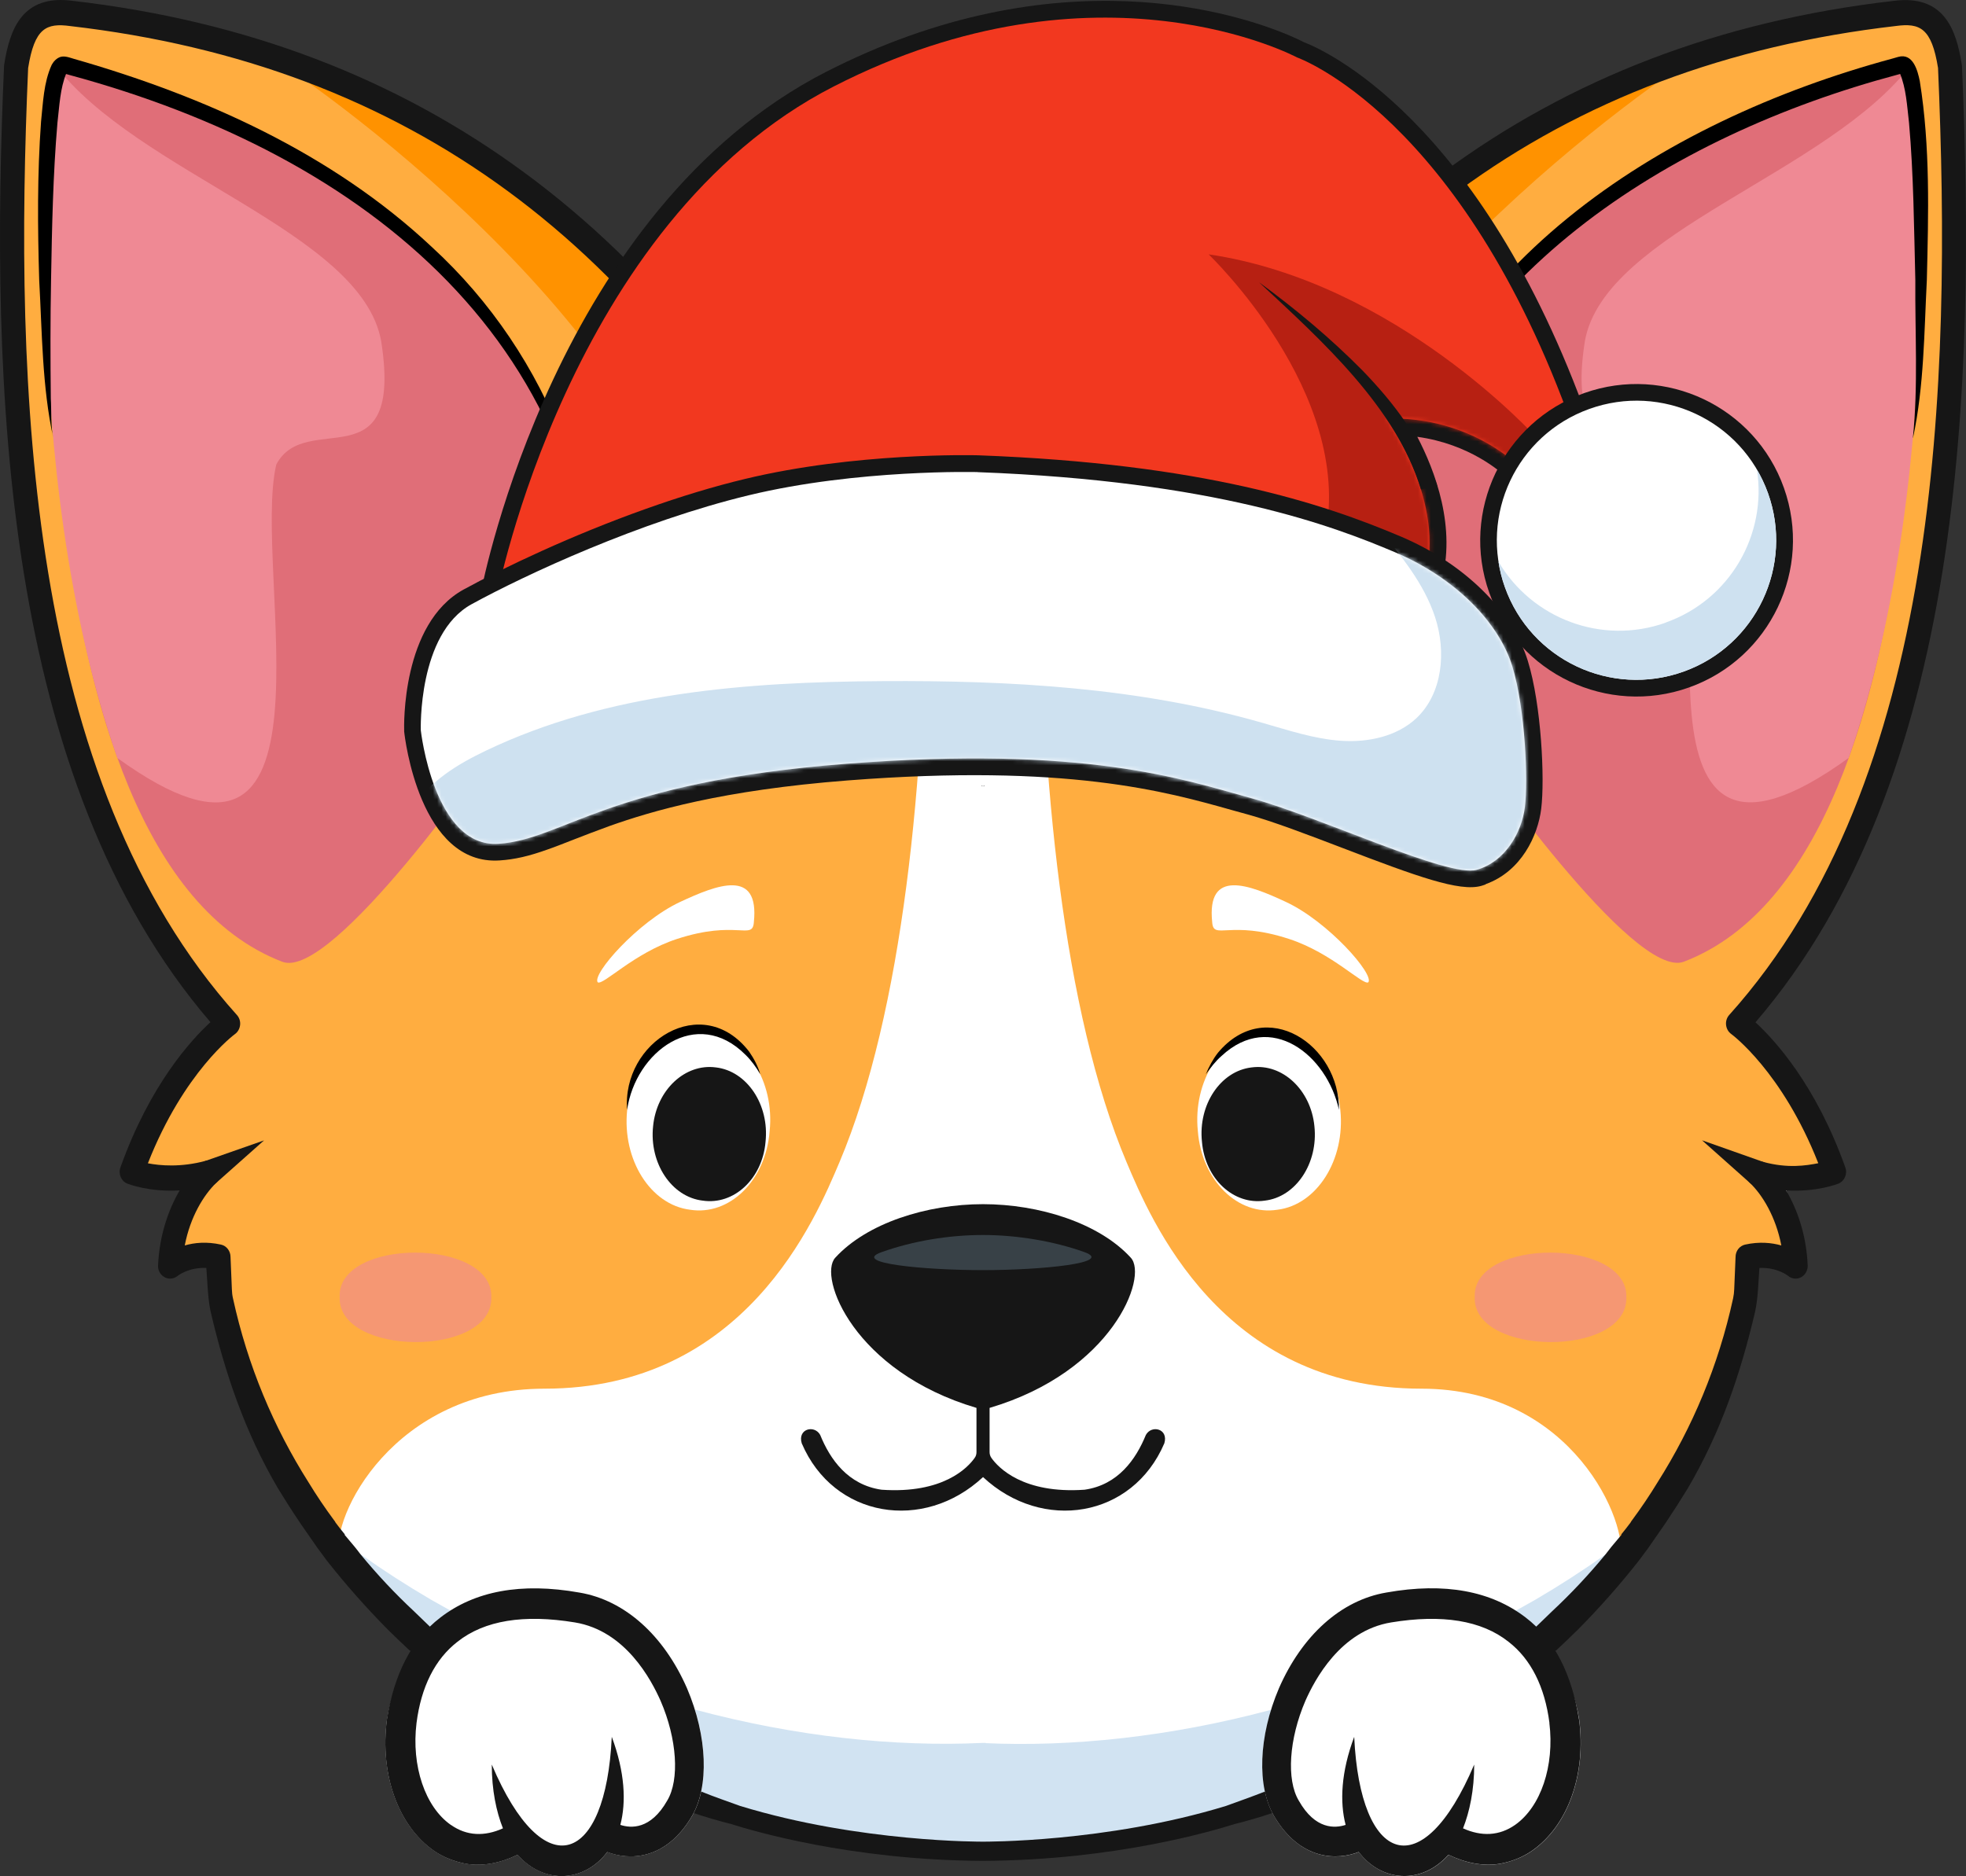 <svg width="461" height="440" viewBox="0 0 461 440" fill="none" xmlns="http://www.w3.org/2000/svg">
  <rect x="0" y="0" width="461" height="440" fill="#333333" stroke="none"/>
  <g clip-path="url(#clip0_2407_1115)">
    <path d="M230.509 129.838C240.551 129.996 250.299 130.649 260.026 133.099C260.952 133.257 264.398 135.747 265.323 135.905C265.422 135.806 266.485 133.494 266.485 133.395C275.445 113.061 290.922 94.209 305.769 74.033C325.717 47.04 366.163 23.761 397.846 13.031C443.688 -1.671 457.334 -0.426 457.235 15.62C462.709 120.215 449.536 182.422 409.09 243.365C417.912 252.475 436.48 271.228 418.857 279.212C424.587 296.621 422.893 298.005 411.925 293.776C409.799 314.762 400.445 339.503 390.856 353.988C389.005 356.813 387.035 359.58 384.988 362.287C361.338 395.15 327.154 416.61 289.898 426.708C276.134 430.621 261.917 432.716 247.68 433.546H247.522C245.356 433.704 239.311 435.028 229.741 435.028C218.655 435.028 215.701 433.704 213.535 433.546H213.377C199.16 432.735 184.923 430.621 171.159 426.708C133.903 416.63 99.719 395.15 76.07 362.287C74.002 359.58 72.053 356.813 70.202 353.988C60.612 339.503 54.094 310.375 49.132 293.776C38.144 298.005 41.807 296.503 44.367 277.493C15.656 275.042 43.126 252.475 51.948 243.365C4.748 167.266 -6.496 91.265 7.406 5.7C9.414 -0.96 58.997 8.96 85.206 22.022C110.313 35.183 136.561 48.502 156.509 75.515C171.356 95.691 186.696 114.207 195.655 134.542C195.655 134.64 195.576 135.806 195.675 135.925C196.6 135.767 200.046 133.277 200.972 133.119C210.719 130.688 220.447 130.036 230.489 129.858L230.509 129.838Z" fill="white"/>
    <path d="M52.22 243.54C52.22 243.54 22.939 268.261 35.837 276.087C33.691 282.608 46.254 272.036 47.671 275.415C50.015 281.047 29.831 295.275 50.468 295.275C52.161 303.732 57.616 339.856 79.571 364.735C77.386 355.981 92.272 325.687 127.677 325.687C174.7 325.687 191.221 285.849 196.853 272.549C211.641 237.533 217.116 182.064 217.116 131.001C212.783 131.653 199.846 134.953 195.672 135.922C136.873 14.727 42.237 5.4 11.813 2.97C7.501 2.614 3.701 10.479 3.523 21.98L2.952 42.808C1.712 50.949 -4.668 164.002 52.24 243.54H52.22Z" fill="#FFAD40"/>
    <path d="M458.077 43.085L458.176 23.956C456.502 15.281 457.211 2.239 448.842 2.97C417.415 5.697 321.124 24.49 265.338 135.922C261.164 134.954 248.207 131.654 243.895 131.002C243.895 182.064 249.369 237.533 264.157 272.55C269.769 285.849 286.31 325.687 333.333 325.687C368.738 325.687 382.128 357.265 379.942 366.019C404.359 338.789 409.125 303.733 410.818 295.275C433.01 296.777 410.72 280.849 413.595 275.771C415.583 272.253 425.173 279.012 426.374 275.415C438.859 270.613 408.239 239.391 408.239 239.391C464.3 173.073 459.338 51.226 458.097 43.105L458.077 43.085Z" fill="#FFAD40"/>
    <path d="M230.662 184.181L230.823 184.343C230.722 184.343 230.662 184.403 230.662 184.504V184.161V184.181Z" fill="#161616"/>
    <path d="M231.138 408.805V433.21C230.822 433.091 230.566 433.052 230.37 433.052C228.302 433.269 226.254 433.368 224.186 433.368C220.681 433.585 217.117 433.644 213.514 433.526H213.356C206.031 433.308 198.824 432.656 191.715 431.569C184.607 430.483 177.636 429.02 170.843 427.183C168.165 426.432 165.526 425.602 162.946 424.732C160.78 424.08 158.614 423.329 156.448 422.46C152.943 421.155 149.537 419.792 146.248 418.389C145.008 417.855 143.767 417.302 142.546 416.768C127.699 409.773 113.935 401.157 102.041 391.059C101.116 390.308 100.19 389.538 99.264 388.787C98.438 388.036 97.611 387.325 96.783 386.672V386.514C95.031 384.993 93.337 383.432 91.683 381.791C87.45 377.681 83.492 373.393 79.77 368.947C78.943 367.86 78.116 366.773 77.289 365.686C76.56 364.718 75.852 363.789 75.123 362.92C75.123 362.801 75.064 362.762 74.965 362.762C74.355 361.793 73.686 360.805 72.957 359.837C72.346 358.967 71.677 358.058 70.948 357.07C70.023 355.549 69.097 354.027 68.172 352.525C68.782 353.019 69.412 353.494 70.18 353.988C70.594 354.205 71.067 354.422 71.579 354.64C72.504 355.391 73.39 356.161 74.197 356.912C74.926 357.347 75.596 357.841 76.206 358.375C76.304 358.493 76.403 358.533 76.521 358.533C76.521 358.651 76.58 358.691 76.678 358.691V358.849C77.092 359.066 77.447 359.284 77.762 359.501C78.273 359.936 78.785 360.311 79.317 360.647V360.805C80.341 361.556 81.424 362.327 82.566 363.078C83.295 363.611 83.964 364.105 84.575 364.54C89.931 368.334 95.405 371.852 100.958 375.112C102.514 375.982 104.05 376.851 105.605 377.721C106.216 378.057 106.787 378.373 107.299 378.689C109.248 379.776 111.158 380.803 113.029 381.772C113.094 381.772 113.094 381.772 113.029 381.772C114.368 382.424 115.648 383.076 116.888 383.728C129.412 389.735 142.251 394.794 154.932 398.687C157.61 399.438 160.288 400.209 162.966 400.96C186.615 407.303 209.812 409.734 230.389 408.765H231.157L231.138 408.805Z" fill="#D1E3F2"/>
    <path d="M63.148 13.051C85.203 27.259 164.48 87.234 164.953 145.786L202.681 135.866C202.681 135.866 203.607 134.403 204.847 132.131C202.524 132.447 197.837 135.431 195.671 135.925C161.192 69.547 107.946 27.259 63.148 13.051Z" fill="#FF9200"/>
    <path d="M176.768 216.312C176.453 220.6 172.712 215.64 158.711 220.225C148.629 223.525 141.422 231.172 140.162 230.382C138.705 228.564 149.515 216.194 159.44 211.55C168.124 207.499 178.107 203.566 176.768 216.292V216.312Z" fill="white"/>
    <path d="M230.336 184.502C230.336 184.381 230.276 184.34 230.176 184.34L230.336 184.179V184.522V184.502Z" fill="#161616"/>
    <path d="M230.643 408.802C251.201 409.771 274.397 407.34 298.066 400.997C300.744 400.226 303.422 399.475 306.1 398.724C318.781 394.812 331.62 389.772 344.144 383.765C345.384 383.113 346.664 382.461 348.003 381.809C347.938 381.809 347.938 381.809 348.003 381.809C349.854 380.841 351.764 379.813 353.733 378.726C354.245 378.41 354.816 378.074 355.427 377.758C356.983 376.888 358.518 376.019 360.074 375.149C365.647 371.889 371.101 368.371 376.457 364.577C377.068 364.142 377.737 363.648 378.466 363.115C379.608 362.364 380.691 361.593 381.715 360.842V360.684C382.227 360.368 382.739 359.973 383.27 359.538C383.586 359.321 383.94 359.103 384.354 358.886V358.728C384.452 358.728 384.511 358.669 384.511 358.57C384.61 358.57 384.708 358.511 384.826 358.412C385.437 357.878 386.106 357.384 386.835 356.949C387.662 356.199 388.528 355.428 389.454 354.677C389.966 354.46 390.438 354.242 390.852 354.025C391.62 353.531 392.25 353.057 392.86 352.562C391.935 354.084 391.009 355.606 390.084 357.108C389.355 358.076 388.686 359.005 388.075 359.874C387.347 360.842 386.677 361.83 386.067 362.799C385.968 362.799 385.909 362.858 385.909 362.957C385.181 363.826 384.472 364.735 383.743 365.723C382.916 366.81 382.089 367.897 381.262 368.984C377.56 373.43 373.582 377.718 369.349 381.829C367.695 383.449 366.001 385.03 364.249 386.551V386.71C363.422 387.362 362.595 388.073 361.768 388.824C360.842 389.575 359.917 390.346 358.991 391.096C347.078 401.175 333.314 409.81 318.486 416.806C317.245 417.339 316.005 417.892 314.784 418.426C311.476 419.829 308.089 421.193 304.584 422.497C302.418 423.366 300.252 424.117 298.086 424.769C295.506 425.639 292.887 426.449 290.189 427.22C283.376 429.057 276.425 430.52 269.317 431.607C262.208 432.693 254.981 433.346 247.676 433.563H247.518C243.915 433.681 240.351 433.622 236.846 433.405C234.778 433.405 232.73 433.306 230.662 433.089C230.466 433.089 230.19 433.148 229.895 433.247V408.842H230.662L230.643 408.802Z" fill="#D1E3F2"/>
    <path d="M322.328 136.754L332.627 128.79C332.627 128.79 337.412 135.074 333.631 154.638C343.772 145.548 351.215 145.726 351.215 145.726C351.215 145.726 347.021 172.699 345.544 175.94C345.544 175.94 383.115 230.105 394.871 225.54C459.793 200.562 449.79 33.187 448.235 15.204C446.384 15.698 331.622 35.084 322.348 136.734L322.328 136.754Z" fill="#E06E78"/>
    <path d="M448.352 14.886C428.878 40.753 376.282 54.27 371.635 79.979C366.377 113.651 389.258 95.748 396.229 108.928C402.097 133.985 379.058 217.12 433.485 177.756C457.41 109.067 449.278 21.881 448.352 14.886Z" fill="#EF8994"/>
    <path d="M265.321 135.903C263.155 135.409 258.468 132.445 256.145 132.109C257.385 134.382 258.311 135.844 258.311 135.844L296.039 145.764C296.512 87.212 375.789 27.238 397.844 13.029C353.065 27.238 299.8 69.526 265.321 135.884V135.903Z" fill="#FF9200"/>
    <path d="M201.915 132.283C202.062 132.135 201.767 132.283 201.915 132.283Z" fill="#161616"/>
    <path d="M411.651 239.748C460.662 182.718 463.301 90.138 460.052 15.5C460.052 15.382 460.032 15.263 460.013 15.144C458.713 6.845 455.779 -1.396 443.885 0.225C362.875 9.572 303.407 53.995 263.375 133.335C262.469 133.177 260.618 132.624 259.692 132.466C259.535 132.308 259.22 132.308 259.082 132.308C252.899 130.845 246.716 130.035 240.375 129.699C237.067 129.482 233.779 129.324 230.49 129.205C227.202 129.304 223.913 129.482 220.605 129.699C214.264 130.015 208.081 130.845 201.898 132.308C200.992 132.466 199.082 133.157 198.157 133.335C158.144 53.975 98.125 9.552 17.115 0.205C5.241 -1.415 2.287 6.845 0.987 15.125C0.987 15.243 0.968 15.362 0.948 15.48C-2.301 90.118 0.338 182.698 49.349 239.728C44.801 243.898 35.152 254.431 28.24 273.796C27.689 275.318 28.418 277.017 29.855 277.591C30.111 277.689 34.935 279.606 42.123 279.191C39.484 283.716 37.377 289.724 37.062 296.798C37.003 297.944 37.613 299.012 38.598 299.545C39.583 300.079 40.764 299.96 41.63 299.249C41.748 299.15 44.249 297.193 48.385 297.371C48.641 300.553 48.68 304.031 49.349 307.43C52.756 322.073 57.443 335.886 65.181 349.066C66.835 351.773 68.529 354.441 70.281 357.03C70.419 357.227 70.557 357.445 70.695 357.642C71.738 359.125 73.432 361.555 74.456 363.057C75.184 364.025 75.893 365.013 76.622 365.982C81.052 371.613 85.857 377.048 90.997 382.245C92.651 383.865 94.344 385.505 96.097 387.126H96.254C96.865 387.778 97.495 388.371 98.105 388.924C99.247 389.892 100.37 390.88 101.512 391.849C113.72 402.105 127.327 410.879 142.332 417.558C143.573 418.091 144.852 418.645 146.191 419.178C149.381 420.581 152.631 421.886 155.939 423.091C158.203 423.842 160.428 424.553 162.594 425.205C165.489 426.174 168.521 427.043 171.515 427.814C176.162 429.276 199.24 436.272 230.47 436.43C261.701 436.272 284.779 429.276 289.426 427.814C292.419 427.063 295.452 426.193 298.347 425.205C300.513 424.553 302.738 423.842 305.002 423.091C308.31 421.905 311.54 420.601 314.75 419.178C316.089 418.645 317.368 418.091 318.609 417.558C333.614 410.879 347.221 402.105 359.429 391.849C360.571 390.88 361.694 389.892 362.836 388.924C363.446 388.391 364.076 387.778 364.687 387.126H364.844C366.597 385.505 368.29 383.865 369.944 382.245C375.104 377.048 379.889 371.613 384.319 365.982C385.048 365.013 385.757 364.025 386.485 363.057C387.529 361.575 389.222 359.144 390.246 357.642C390.384 357.445 390.522 357.227 390.66 357.03C392.412 354.421 394.106 351.773 395.76 349.066C403.498 335.886 408.185 322.073 411.592 307.43C412.281 304.031 412.3 300.573 412.556 297.371C416.711 297.193 419.192 299.15 419.311 299.249C420.177 299.96 421.378 300.079 422.343 299.545C423.308 299.012 423.918 297.944 423.879 296.798C423.584 289.724 421.477 283.716 418.818 279.191C426.006 279.606 430.83 277.689 431.086 277.591C432.524 276.998 433.252 275.298 432.701 273.796C425.809 254.431 416.14 243.898 411.592 239.728L411.651 239.748ZM413.422 272.494C412.555 272.257 411.04 272.255 410.371 272.789C409.012 273.915 409.032 276.188 410.312 277.413C413.246 280.219 416.396 285.337 417.696 292.095C415.451 291.463 412.576 291.147 409.189 291.898C407.89 292.194 406.964 293.399 406.964 294.802L406.649 302.391C406.629 303.102 406.531 303.794 406.393 304.485C402.947 320.314 396.843 334.759 388.691 347.624C386.84 350.667 384.831 353.651 382.665 356.575C382.567 356.674 382.468 356.852 382.35 357.069C381.621 358.038 380.912 358.966 380.184 359.836V359.994C379.455 360.864 378.687 361.773 377.86 362.761C377.348 363.413 376.876 364.005 376.462 364.559C372.544 369.321 368.369 373.767 363.939 377.898C362.698 379.083 361.457 380.289 360.237 381.474C359.725 381.909 359.252 382.284 358.838 382.62C357.499 383.806 356.16 384.952 354.821 386.039C354.625 386.355 354.349 386.632 354.053 386.849C342.77 396.117 330.404 404.081 317.723 410.602C317.211 410.918 316.699 411.195 316.167 411.412C311.835 413.685 307.464 415.76 303.013 417.597H302.856C300.788 418.566 298.681 419.435 296.515 420.206C293.522 421.391 290.45 422.459 287.477 423.545C259.338 432.161 230.51 431.924 230.51 431.924C230.51 431.924 201.682 432.161 173.543 423.545C170.55 422.459 167.478 421.411 164.504 420.206C162.338 419.455 160.231 418.585 158.164 417.597H158.006C153.576 415.76 149.185 413.704 144.852 411.412C144.34 411.195 143.828 410.918 143.297 410.602C130.616 404.101 118.249 396.117 106.966 386.849C106.651 386.632 106.395 386.355 106.198 386.039C104.859 384.952 103.52 383.826 102.181 382.62C101.768 382.304 101.315 381.909 100.783 381.474C99.543 380.289 98.302 379.083 97.081 377.898C92.651 373.767 88.476 369.321 84.558 364.559C84.144 364.005 83.691 363.413 83.159 362.761C82.332 361.792 81.564 360.864 80.836 359.994V359.836C80.107 358.966 79.398 358.038 78.67 357.069C78.571 356.852 78.473 356.694 78.355 356.575C76.189 353.651 74.18 350.667 72.329 347.624C64.177 334.739 58.073 320.314 54.627 304.485C54.469 303.794 54.39 303.102 54.371 302.391L54.056 294.802C54.056 293.399 53.13 292.194 51.831 291.898C48.444 291.147 45.569 291.443 43.324 292.095C44.623 285.337 47.794 280.219 50.708 277.413C51.988 276.188 52.027 273.915 50.649 272.789C49.98 272.235 49.074 272.018 48.207 272.255C42.398 273.816 37.554 273.381 34.679 272.828C43.107 251.368 54.961 242.614 55.08 242.535C55.769 242.04 56.202 241.27 56.3 240.4C56.399 239.531 56.123 238.681 55.552 238.049C6.028 182.915 3.37 90.414 6.599 15.955C8.096 6.588 10.853 5.343 16.465 6.114C95.526 15.243 152.611 57.314 191.679 134.778C182.581 137.386 173.287 140.923 164.957 145.31C160.724 147.484 156.608 149.915 152.591 152.622C171.003 144.658 190.635 139.619 210.425 137.663C214.343 137.228 218.262 136.912 222.18 136.694C225.075 136.596 227.536 136.536 230.51 136.536C233.483 136.536 235.964 136.596 238.839 136.694C242.758 136.912 246.676 137.228 250.595 137.663C270.385 139.619 290.017 144.658 308.429 152.622C304.412 149.915 300.276 147.464 296.062 145.31C287.733 140.943 278.439 137.386 269.341 134.778C308.429 57.295 365.494 15.223 444.575 6.094C450.187 5.343 452.943 6.568 454.44 15.935C457.669 90.394 455.011 182.896 405.487 238.029C404.916 238.661 404.641 239.531 404.739 240.381C404.837 241.25 405.271 242.021 405.96 242.515C406.078 242.594 417.932 251.348 426.36 272.808C423.505 273.362 419.231 274.075 413.422 272.494Z" fill="#161616"/>
    <path d="M48.207 272.255L61.91 267.457L50.708 277.413C46.986 280.416 43.796 274.093 48.207 272.255Z" fill="#161616"/>
    <path d="M410.312 277.413L399.106 267.436L413.422 272.494C417.833 274.332 414.033 280.416 410.312 277.413Z" fill="#161616"/>
    <path d="M90.739 403.27C89.045 416.114 93.358 428.149 101.727 434.018C104.05 435.638 106.669 436.626 109.308 437.1C113.167 437.753 117.342 436.942 121.379 434.986C127.719 442.139 137.151 441.329 142.409 434.334C147.351 436.29 156.016 436.448 162.199 426.034C166.373 419.039 165.901 407.162 161.116 395.938C155.701 383.568 146.583 375.288 135.911 373.49C122.147 371.039 112.261 375.762 104.208 381.947C97.394 387.145 92.452 392.678 90.758 403.25L90.739 403.27Z" fill="white"/>
    <path d="M356.831 381.967C348.797 375.781 338.892 371.078 325.128 373.509C314.455 375.287 305.338 383.587 299.923 395.957C295.138 407.182 294.665 419.058 298.84 426.053C305.023 436.467 313.687 436.309 318.63 434.353C323.887 441.348 333.319 442.159 339.66 435.005C343.677 436.961 347.852 437.772 351.731 437.12C354.35 436.625 356.988 435.657 359.312 434.037C367.661 428.188 371.993 416.153 370.3 403.289C368.606 392.717 363.644 387.183 356.85 381.986L356.831 381.967Z" fill="white"/>
    <path fill-rule="evenodd" clip-rule="evenodd" d="M103.264 379.359C111.298 373.174 122.128 371.06 135.892 373.51C146.565 375.308 155.682 383.588 161.097 395.958C165.882 407.183 166.355 419.059 162.18 426.055C155.997 436.469 147.333 436.291 142.39 434.354C137.133 441.35 127.701 442.16 121.36 435.006C117.343 436.963 113.168 437.773 109.289 437.121C106.67 436.627 104.032 435.658 101.708 434.038C93.359 428.189 89.027 416.154 90.72 403.29C92.414 392.718 96.45 384.576 103.244 379.379L103.264 379.359ZM105.725 427.991C109.427 430.6 113.602 430.758 117.934 428.801C116.378 424.889 115.315 419.85 115.315 413.842C127.523 442.634 142.075 437.259 143.454 407.341C146.545 415.64 146.86 422.636 145.462 427.991C147.943 428.801 152.571 429.137 156.45 422.3C159.384 417.419 158.773 407.815 154.894 398.883C152.728 394.002 146.703 382.462 134.789 380.505C122.876 378.549 113.602 380.011 107.261 385.05C102.003 389.121 98.754 395.623 97.671 404.08C96.431 414.158 99.68 423.762 105.705 427.991H105.725Z" fill="#161616"/>
    <path fill-rule="evenodd" clip-rule="evenodd" d="M370.274 403.272C371.968 416.117 367.655 428.151 359.286 434.02C356.963 435.641 354.344 436.629 351.705 437.103C347.846 437.755 343.671 436.945 339.635 434.988C333.294 442.142 323.862 441.332 318.604 434.336C313.662 436.293 304.997 436.451 298.814 426.037C294.64 419.041 295.112 407.165 299.897 395.941C305.312 383.57 314.43 375.29 325.102 373.492C338.867 371.042 349.697 373.176 357.731 379.341C364.544 384.539 368.561 392.68 370.255 403.252L370.274 403.272ZM363.323 404.082C362.24 395.624 358.991 389.123 353.734 385.052C347.393 380.013 338.118 378.551 326.205 380.507C314.292 382.464 308.266 394.004 306.1 398.885C302.241 407.837 301.611 417.421 304.545 422.302C308.404 429.139 313.051 428.803 315.532 427.993C314.134 422.618 314.449 415.623 317.541 407.343C318.939 437.281 333.471 442.636 345.68 413.844C345.68 419.871 344.597 424.91 343.061 428.803C347.393 430.76 351.567 430.582 355.269 427.993C361.295 423.764 364.544 414.16 363.304 404.082H363.323Z" fill="#161616"/>
    <path d="M231.533 131.341C231.533 131.341 233.01 120.038 243.781 119.069C243.781 119.069 237.007 126.954 241.733 130.985" fill="#161616"/>
    <path d="M234.069 133.395C234.069 133.395 231.746 119.088 214.516 111.658C214.516 111.658 225.996 125.195 220.128 132.842" fill="#161616"/>
    <path d="M165.725 241.923C175 243.069 181.655 253.681 180.474 265.261C179.568 276.861 171.081 285.18 161.807 283.718C152.532 282.572 145.876 271.96 147.058 260.38C148.101 248.958 156.588 240.619 165.725 241.943V241.923Z" fill="white"/>
    <path d="M147.058 260.36C145.738 244.373 164.681 232.398 175.669 246.646C176.811 248.305 177.737 250.064 178.268 251.942C177.304 250.282 176.181 248.72 174.822 247.396C163.362 235.876 148.987 246.646 147.038 260.36H147.058Z" fill="black"/>
    <path d="M167.87 250.341C175.175 251.19 180.433 259.114 179.508 267.789C178.779 276.445 172.104 282.67 164.778 281.583C157.473 280.733 152.215 272.809 153.141 264.134C153.968 255.597 160.663 249.372 167.85 250.341H167.87Z" fill="#161616"/>
    <path d="M284.245 216.312C284.56 220.6 288.301 215.64 302.302 220.225C312.384 223.525 319.591 231.172 320.851 230.382C322.308 228.564 311.497 216.194 301.573 211.55C292.889 207.499 282.906 203.566 284.245 216.292V216.312Z" fill="white"/>
    <path d="M295.627 241.923C286.352 243.069 279.697 253.681 280.878 265.261C281.784 276.861 290.271 285.18 299.546 283.718C308.82 282.572 315.476 271.96 314.294 260.38C313.251 248.958 304.764 240.619 295.627 241.943V241.923Z" fill="white"/>
    <path d="M293.482 250.341C286.176 251.19 280.918 259.114 281.844 267.789C282.573 276.445 289.248 282.67 296.573 281.583C303.879 280.733 309.136 272.809 308.211 264.134C307.384 255.597 300.689 249.372 293.501 250.341H293.482Z" fill="#161616"/>
    <path d="M12.82 15.224C11.264 33.206 1.261 200.602 66.184 225.56C77.939 230.125 115.511 175.96 115.511 175.96C114.014 172.719 109.839 145.745 109.839 145.745C109.839 145.745 117.283 145.548 127.424 154.657C123.643 135.094 128.428 128.81 128.428 128.81L138.727 136.774C129.432 35.084 14.671 15.718 12.82 15.224Z" fill="#E06E78"/>
    <path d="M27.528 177.778C81.955 217.142 58.896 133.987 64.784 108.95C71.735 95.769 94.636 113.673 89.379 80C84.731 54.291 32.156 40.774 12.661 14.907C11.736 21.903 3.603 109.088 27.528 177.778Z" fill="#EF8994"/>
    <path d="M140.299 158.729C141.913 80.91 85.872 36.388 16.263 17.576L15.16 17.259L14.884 17.18L14.747 17.141H14.688H14.786C15.042 17.2 15.416 17.121 15.574 17.022C15.849 16.825 15.672 16.924 15.574 17.121C14.077 20.757 13.939 24.828 13.467 28.82C12.423 41.012 12.187 53.363 11.97 65.694C11.793 74.626 11.813 84.487 11.911 93.478C12.088 96.086 11.872 100.157 12.482 102.706C9.863 90.612 9.883 78.064 9.194 65.733C8.82 53.343 8.721 40.953 9.627 28.503C10.1 24.136 10.218 19.413 12.108 15.244C12.403 14.77 12.659 14.197 13.604 13.604C14.786 12.873 16.105 13.446 17.326 13.801C47.789 22.516 77.759 35.914 101.152 57.829C129.232 83.518 143.016 120.946 140.279 158.748L140.299 158.729Z" fill="black"/>
    <path d="M448.548 102.706C449.809 90.474 449.021 77.986 449.119 65.714C448.804 53.383 448.726 41.013 447.642 28.82C447.17 24.828 446.993 20.758 445.476 17.122C445.398 16.924 445.201 16.825 445.476 17.023C445.614 17.122 446.008 17.22 446.264 17.141L446.362 17.122H446.303C446.087 17.201 445.024 17.477 444.787 17.556C391.66 31.745 337.962 65.002 324.749 122.033C321.834 133.968 320.613 146.339 320.751 158.689C320.042 146.359 320.751 133.87 323.331 121.697C335.284 62.75 389.336 28.445 443.724 13.742L444.827 13.426L445.102 13.347C448.588 12.359 449.671 16.588 450.163 19.019C452.644 34.491 452.191 50.162 451.817 65.674C451.187 78.005 451.167 90.553 448.588 102.647L448.548 102.706Z" fill="black"/>
    <path d="M231 334C231 343.941 222.046 352 211 352C199.954 352 191 343.941 191 334H231Z" fill="white"/>
    <path d="M270 334C270 343.941 261.046 352 250 352C238.954 352 230 343.941 230 334H270Z" fill="white"/>
    <path d="M232.477 341.933C232.201 341.538 232.044 341.064 232.044 340.57V330.195C260.832 321.678 269.26 299.447 265.164 294.981C257.741 286.84 243.661 282.413 230.508 282.413C217.354 282.413 203.274 286.84 195.851 294.981C191.775 299.447 200.183 321.678 228.972 330.195V340.57C228.972 341.064 228.834 341.538 228.538 341.933C226.943 344.206 221.135 350.391 206.701 349.383C198.805 348.237 194.63 342.23 192.326 336.539C190.967 334.088 186.97 335.096 187.994 338.495C195.477 356.023 216.586 359.402 230.508 346.419C244.429 359.402 265.539 356.023 273.021 338.495C274.045 335.096 270.048 334.088 268.689 336.539C266.366 342.23 262.191 348.257 254.314 349.383C239.881 350.391 234.072 344.186 232.477 341.933Z" fill="#161616"/>
    <path d="M230.505 289.644C222.471 289.644 214.142 291.027 206.738 293.655C199.334 296.283 216.958 297.884 230.505 297.884C244.073 297.884 261.401 296.204 254.273 293.655C247.145 291.106 238.54 289.644 230.505 289.644Z" fill="#384147"/>
    <path opacity="0.6" d="M115.209 304.287C115.524 318.436 79.017 318.12 79.647 304.129C79.174 290.297 115.682 290.297 115.209 304.287Z" fill="#EF8994"/>
    <path opacity="0.6" d="M381.364 304.287C381.679 318.436 345.171 318.12 345.801 304.129C345.328 290.297 381.836 290.297 381.364 304.287Z" fill="#EF8994"/>
    <path d="M313.982 260.359C311.186 247.376 297.934 236.962 286.454 247.633C285.036 248.858 283.894 250.379 282.752 251.941C283.481 250.162 284.406 248.423 285.607 246.882C296.831 233.484 314.179 245.024 313.963 260.359H313.982Z" fill="black"/>
    <path d="M378.206 139.07C375.73 139.962 371.044 141.32 353.499 112.167C352.024 110.745 344.615 104.125 332.337 102.447C336.408 110.239 341.692 123.818 337.844 137.019C337.042 139.803 334.487 141.896 330.04 143.499C295.988 155.618 123.572 144.361 116.264 143.868C115.152 143.787 114.109 143.231 113.435 142.362C112.751 141.466 112.464 140.336 112.698 139.23C113.398 135.581 130.636 49.161 193.723 16.839C200.126 13.57 206.683 10.726 213.19 8.411C264.899 -9.98 302.06 7.985 305.795 9.916C309.806 11.447 347.07 27.361 372.53 98.937C383.931 130.995 383.524 137.214 378.305 139.094L378.252 139.114L378.206 139.07Z" fill="#161616"/>
    <path d="M116.485 139.97C116.485 139.97 133.34 52.155 195.426 20.313C257.539 -11.538 304.125 13.464 304.125 13.464C304.125 13.464 342.729 27.001 368.773 100.2C394.818 173.399 356.566 109.739 356.566 109.739C356.566 109.739 345.085 97.582 325.171 98.174C325.171 98.174 339.32 117.818 334.049 135.921C328.779 154.024 116.475 139.943 116.475 139.943L116.485 139.97Z" fill="#F2381F"/>
    <mask id="mask0_2407_1115" style="mask-type:luminance" maskUnits="userSpaceOnUse" x="116" y="4" width="262" height="142">
      <path d="M116.485 139.97C116.485 139.97 133.34 52.155 195.426 20.313C257.539 -11.538 304.125 13.464 304.125 13.464C304.125 13.464 342.729 27.001 368.773 100.2C394.818 173.399 356.566 109.739 356.566 109.739C356.566 109.739 345.085 97.582 325.171 98.174C325.171 98.174 339.32 117.818 334.049 135.921C328.779 154.024 116.475 139.943 116.475 139.943L116.485 139.97Z" fill="white"/>
    </mask>
    <g mask="url(#mask0_2407_1115)">
      <path d="M360.255 102.608C360.255 102.608 327.432 66.124 283.402 59.652C283.402 59.652 317.424 92.037 310.773 125.428L336.376 141.877L364.478 113.412L360.255 102.608Z" fill="#B72012"/>
    </g>
    <path d="M348.406 207.408C348.059 207.533 347.687 207.668 347.331 207.766C342.253 209.204 332.175 205.531 314.827 198.884C306.804 195.823 298.528 192.642 292.454 190.983L288.913 190.004C273.473 185.646 250.155 179.047 198.792 183.034C169.259 185.319 152.796 190.228 142.977 193.706C139.809 194.848 137.041 195.935 134.531 196.9C132.367 197.74 130.372 198.549 128.471 199.204C124.024 200.806 120.659 201.568 117.19 201.795C98.43 203.084 94.918 172.964 94.789 171.687C94.76 171.608 94.775 171.482 94.773 171.392C94.74 170.382 94.12 146.285 108.709 138.262C118.032 133.159 134.133 125.493 151.47 119.336C159.602 116.436 167.414 114.072 174.642 112.34C200.438 106.111 228.134 106.744 229.29 106.778C282.013 108.735 310.022 118.002 328.527 125.855C343.269 132.118 354.673 143.31 358.265 155.033C361.439 165.344 362.257 182.726 361.393 189.681C360.621 195.972 356.731 204.379 348.333 207.374L348.406 207.408Z" fill="#161616"/>
    <path d="M229.241 110.734C285.046 112.812 312.694 123.413 327.074 129.505C341.454 135.598 351.508 146.134 354.605 156.232C357.702 166.33 358.319 183.153 357.569 189.255C356.819 195.358 352.881 202.128 346.247 204.007C339.614 205.887 309.704 191.681 293.474 187.218C277.271 182.745 254.458 174.791 198.466 179.124C142.5 183.447 132.14 196.86 116.927 197.892C101.715 198.924 98.673 171.28 98.673 171.28C98.673 171.28 97.918 148.644 110.581 141.706C123.244 134.768 149.993 122.334 175.566 116.156C201.139 109.977 229.205 110.717 229.205 110.717L229.241 110.734Z" fill="white"/>
    <mask id="mask1_2407_1115" style="mask-type:luminance" maskUnits="userSpaceOnUse" x="98" y="110" width="260" height="95">
      <path d="M229.24 110.734C285.046 112.812 312.694 123.413 327.074 129.505C341.453 135.598 351.508 146.134 354.605 156.232C357.702 166.33 358.318 183.153 357.569 189.255C356.819 195.358 352.881 202.128 346.247 204.007C339.613 205.887 309.704 191.681 293.474 187.218C277.271 182.745 254.458 174.791 198.465 179.124C142.499 183.447 132.139 196.86 116.927 197.892C101.714 198.924 98.673 171.28 98.673 171.28C98.673 171.28 97.918 148.644 110.581 141.706C123.244 134.768 149.993 122.334 175.566 116.156C201.139 109.977 229.204 110.717 229.204 110.717L229.24 110.734Z" fill="white"/>
    </mask>
    <g mask="url(#mask1_2407_1115)">
      <path d="M322.931 123.602C328.368 130.091 333.899 136.756 336.526 144.798C339.153 152.841 338.276 162.597 332.157 168.409C327.551 172.744 320.781 174.161 314.459 173.734C308.138 173.306 302.073 171.252 295.97 169.513C267.143 161.231 236.843 159.553 206.857 159.745C175.125 159.936 142.489 162.376 113.855 176.091C107.288 179.239 100.713 183.201 96.913 189.44C93.115 195.679 92.97 204.63 98.325 209.555C101.199 212.187 105.146 213.29 108.984 213.921C118.581 215.424 128.339 214.283 138.021 213.349C169.685 210.297 201.657 209.69 233.268 213.421C269.404 217.687 306.433 227.523 341.529 217.883C349.107 215.784 356.775 212.6 361.833 206.598C371.289 195.435 368.947 178.752 365.244 164.634C362.891 155.681 360.16 146.684 355.168 138.923C350.175 131.162 342.562 124.646 333.486 122.836" fill="#CEE1F0"/>
    </g>
    <path d="M396.032 161.237C376.99 168.008 355.983 158.051 349.207 138.997C342.442 119.97 352.415 98.97 371.483 92.189C390.524 85.418 411.531 95.375 418.307 114.429C425.082 133.483 415.1 154.456 396.032 161.237Z" fill="#161616"/>
    <path d="M394.832 157.49C411.847 151.359 420.674 132.605 414.548 115.603C408.421 98.6 389.661 89.787 372.646 95.918C355.63 102.049 346.803 120.803 352.93 137.805C359.056 154.808 377.816 163.621 394.832 157.49Z" fill="white"/>
    <path d="M390.61 146.024C375.546 151.392 359.172 145.026 351.37 131.723C351.668 133.72 352.146 135.713 352.855 137.682C358.902 154.713 377.628 163.599 394.699 157.538C411.743 151.486 420.642 132.767 414.586 115.709C413.877 113.74 413 111.891 411.983 110.153C414.343 125.387 405.674 140.656 390.6 145.997L390.61 146.024Z" fill="#CEE1F0"/>
    <path d="M295.323 66.269C303.825 72.496 311.954 79.277 319.431 86.834C327.003 94.658 333.546 103.213 337.008 113.991L333.205 114.79C327.337 95.5 309.909 79.863 295.333 66.296L295.323 66.269Z" fill="#161616"/>
  </g>
  <defs>
    <clipPath id="clip0_2407_1115">
      <rect width="461" height="440" fill="white"/>
    </clipPath>
  </defs>
</svg>
